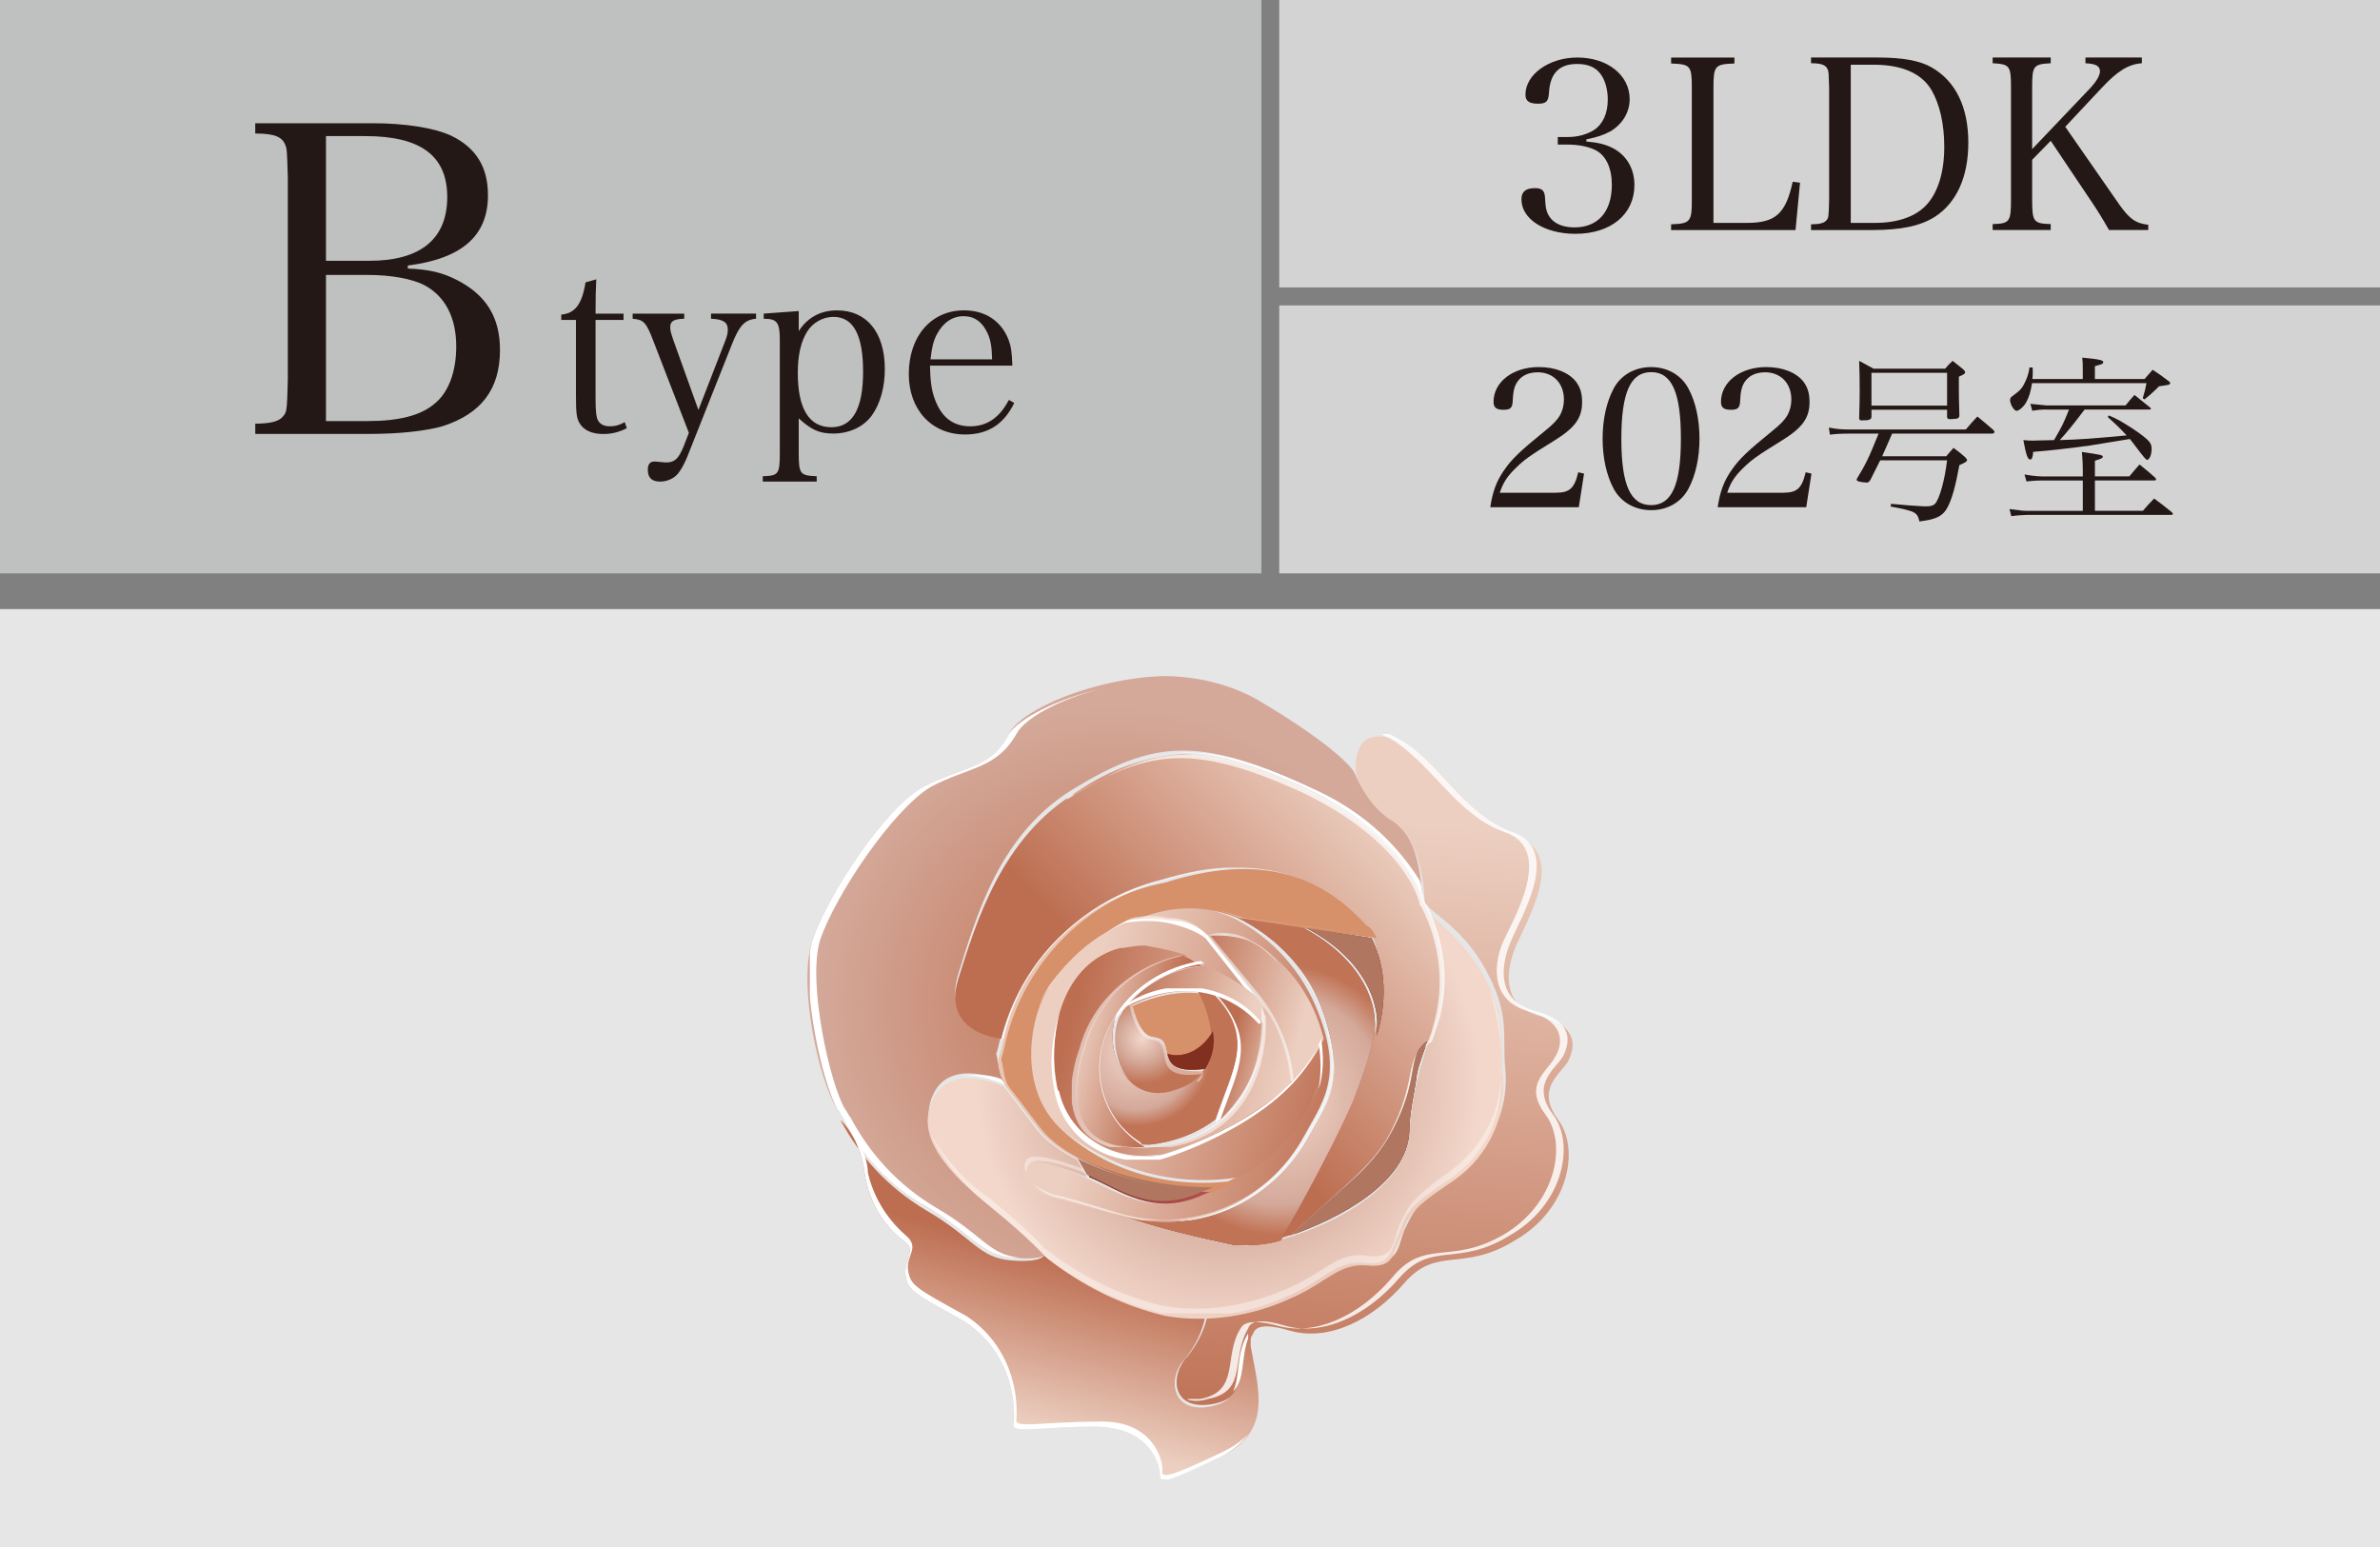 <?xml version="1.0" encoding="UTF-8"?>
<svg id="_レイヤー_2" xmlns="http://www.w3.org/2000/svg" version="1.1" xmlns:xlink="http://www.w3.org/1999/xlink" viewBox="0 0 94.488 61.417">
  <rect x="0" y="0" width="94.488" height="61.417" fill="#808080" stroke="none"/>
  <!-- Generator: Adobe Illustrator 29.7.1, SVG Export Plug-In . SVG Version: 2.1.1 Build 8)  -->
  <defs>
    <style>
      .st0 {
        clip-path: url(#clippath-21);
      }

      .st1 {
        clip-path: url(#clippath-6);
      }

      .st2 {
        clip-path: url(#clippath-7);
      }

      .st3 {
        clip-path: url(#clippath-17);
      }

      .st4 {
        fill: url(#_名称未設定グラデーション_18);
      }

      .st5 {
        clip-path: url(#clippath-31);
      }

      .st6 {
        clip-path: url(#clippath-15);
      }

      .st7 {
        clip-path: url(#clippath-33);
      }

      .st8 {
        fill: #231815;
      }

      .st9 {
        fill: url(#_名称未設定グラデーション_5);
      }

      .st10 {
        clip-path: url(#clippath-18);
      }

      .st11 {
        clip-path: url(#clippath-4);
      }

      .st12 {
        clip-path: url(#clippath-22);
      }

      .st13 {
        clip-path: url(#clippath-23);
      }

      .st14 {
        fill: #681218;
      }

      .st15 {
        fill: #b0765f;
      }

      .st16 {
        fill: url(#_名称未設定グラデーション_13);
      }

      .st17 {
        fill: url(#_名称未設定グラデーション_6);
      }

      .st18 {
        clip-path: url(#clippath-9);
      }

      .st19 {
        clip-path: url(#clippath-10);
      }

      .st20 {
        fill: #d6906a;
      }

      .st21 {
        fill: #fff;
      }

      .st22 {
        clip-path: url(#clippath-25);
      }

      .st23 {
        clip-path: url(#clippath-27);
      }

      .st24 {
        fill: url(#_名称未設定グラデーション_2);
      }

      .st25 {
        fill: url(#_名称未設定グラデーション_11);
      }

      .st26 {
        clip-path: url(#clippath-11);
      }

      .st27 {
        fill: none;
      }

      .st28 {
        fill: url(#_名称未設定グラデーション_14);
      }

      .st29 {
        fill: url(#_名称未設定グラデーション_15);
      }

      .st30 {
        clip-path: url(#clippath-28);
      }

      .st31 {
        clip-path: url(#clippath-1);
      }

      .st32 {
        fill: url(#_名称未設定グラデーション);
      }

      .st33 {
        fill: url(#_名称未設定グラデーション_12);
      }

      .st34 {
        fill: #bfc0c0;
      }

      .st35 {
        opacity: .39;
      }

      .st36 {
        clip-path: url(#clippath-5);
      }

      .st37 {
        clip-path: url(#clippath-20);
      }

      .st38 {
        clip-path: url(#clippath-8);
      }

      .st39 {
        fill: url(#_名称未設定グラデーション_8);
      }

      .st40 {
        fill: url(#_名称未設定グラデーション_4);
      }

      .st41 {
        fill: url(#_名称未設定グラデーション_3);
      }

      .st42 {
        clip-path: url(#clippath-3);
      }

      .st43 {
        clip-path: url(#clippath-26);
      }

      .st44 {
        opacity: .83;
      }

      .st45 {
        fill: #6d141a;
      }

      .st46 {
        clip-path: url(#clippath-12);
      }

      .st47 {
        clip-path: url(#clippath-14);
      }

      .st48 {
        clip-path: url(#clippath-30);
      }

      .st49 {
        clip-path: url(#clippath-19);
      }

      .st50 {
        clip-path: url(#clippath-32);
      }

      .st51 {
        fill: url(#_名称未設定グラデーション_10);
      }

      .st52 {
        opacity: .53;
      }

      .st53 {
        opacity: .48;
      }

      .st54 {
        fill: #812f1f;
      }

      .st55 {
        fill: url(#_名称未設定グラデーション_7);
      }

      .st56 {
        clip-path: url(#clippath-16);
      }

      .st57 {
        clip-path: url(#clippath-2);
      }

      .st58 {
        clip-path: url(#clippath-29);
      }

      .st59 {
        opacity: .7;
      }

      .st60 {
        clip-path: url(#clippath-13);
      }

      .st61 {
        fill: url(#_名称未設定グラデーション_9);
      }

      .st62 {
        fill: url(#_名称未設定グラデーション_17);
      }

      .st63 {
        clip-path: url(#clippath-24);
      }

      .st64 {
        fill: #d3d3d4;
      }

      .st65 {
        clip-path: url(#clippath);
      }

      .st66 {
        opacity: .52;
      }

      .st67 {
        fill: url(#_名称未設定グラデーション_16);
      }

      .st68 {
        fill: #e6e6e6;
      }

      .st69 {
        fill: url(#_名称未設定グラデーション_19);
      }

      .st70 {
        opacity: .41;
      }
    </style>
    <clipPath id="clippath">
      <path class="st27" d="M40.052,29.14c-.7,1.4-1.9,1.3-3.4,2.1s-3.8,4.3-4.4,6.1c-.6,1.8.3,5.7,1,6.7.1.1.1.2.2.3.7,1.5,1.9,2.8,3.4,3.6,1.8,1.1,2.1,1.9,3.4,2,1.3.1,1.3-.2,1.3-.2,0,0-.6-.7-2.2-2-1.6-1.3-3-2.8-2.3-4.3s2.8-.5,2.8-.5c-.2-.3-.2-.7-.3-1.1.1-.3.2-.8.2-.8,0,0-2.4-.2-1.7-2.4.7-2.2,1.6-5.6,4.7-7.4,3-1.8,4.8-2,9-.1,4.2,2,4.7,4.4,4.7,4.4,0,0,0-2.2-1.2-3.1-.7-.4-1.2-1.1-1.5-1.8,0,0-.5-.9-3.9-2.9-1.1-.6-2.4-.9-3.7-.9-2.7.1-5.6,1.3-6.1,2.3Z"/>
    </clipPath>
    <radialGradient id="_名称未設定グラデーション" data-name="名称未設定グラデーション" cx="-2194.826" cy="1054.399" fx="-2194.826" fy="1054.399" r=".292" gradientTransform="translate(-49307.727 85872.646) rotate(94.238) scale(40.662 -40.662)" gradientUnits="userSpaceOnUse">
      <stop offset="0" stop-color="#c17355"/>
      <stop offset="1" stop-color="#d4a99a"/>
    </radialGradient>
    <clipPath id="clippath-1">
      <path class="st27" d="M53.852,30.84c.3.7.8,1.4,1.5,1.8,1.2.9,1.2,3.1,1.2,3.1,0,.4,1.4.9,2.4,2.7,1,1.8.7,2.6.8,3.9.2,1.7-.6,3.3-1.9,4.3-1.7,1.2-1.7,1.4-2.1,2.2-.3.8-.2,1.3-1.4,1.2-1.1-.1-1.6.7-3,1.3-1.1.5-2.2.7-3.4.8-.1.6-.4,1.2-.8,1.7-.7.7-.7,2.2,1,1.9,1.6-.3.9-1.6,1.6-2.8.1-.3.5-.4,1.5-.1,1.5.4,3.2-.4,4.5-1.9s2.3-.4,4.4-1.7c2.1-1.2,2.6-3.6,1.7-4.8-.9-1.2.1-1.8.4-2.3.3-.6.4-1.4-1.1-1.8-1.5-.4-1.4-1.7-1-2.7s2.1-3.7.1-4.4-2.9-2.9-4.7-3.8c-.2-.1-.5-.2-.7-.2-1.3-.1-1,1.6-1,1.6Z"/>
    </clipPath>
    <linearGradient id="_名称未設定グラデーション_2" data-name="名称未設定グラデーション 2" x1="-2205.378" y1="1025.852" x2="-2205.086" y2="1025.852" gradientTransform="translate(-109963.828 197016.057) rotate(94.238) scale(92.763 -92.763)" gradientUnits="userSpaceOnUse">
      <stop offset="0" stop-color="#eccfc1"/>
      <stop offset=".057" stop-color="#eccfc1"/>
      <stop offset="1" stop-color="#bd6e51"/>
    </linearGradient>
    <clipPath id="clippath-2">
      <path class="st27" d="M34.352,46.74c.2,1,.7,1.9,1.5,2.5.6.4,0,.8.1,1.4.1.6.3.7,2.3,1.8,1.4.9,2.1,2.4,2,4.1-.1.4,1,.1,3.2.1s2.6,1.5,2.6,1.9.3.3,2.4-.7c2.1-1,1.5-2.7,1.2-4.4v-.4c-.7,1.1,0,2.5-1.6,2.8s-1.7-1.2-1-1.9c.4-.5.7-1.1.8-1.7-.6,0-1.1,0-1.7-.1-1.7-.4-3.3-1.2-4.7-2.3,0,0-.1.3-1.3.2-1.3-.1-1.5-.9-3.4-2-1.5-.9-2.6-2.1-3.4-3.6.6.6.9,1.4,1,2.3Z"/>
    </clipPath>
    <linearGradient id="_名称未設定グラデーション_3" data-name="名称未設定グラデーション 3" x1="-2199.48" y1="1091.336" x2="-2199.188" y2="1091.336" gradientTransform="translate(-40007.834 45591.7) rotate(104.939) scale(24.7 -24.7)" gradientUnits="userSpaceOnUse">
      <stop offset="0" stop-color="#bd6e51"/>
      <stop offset=".943" stop-color="#eccfc1"/>
      <stop offset="1" stop-color="#eccfc1"/>
    </linearGradient>
    <clipPath id="clippath-3">
      <path class="st27" d="M57.052,40.44c-.6,1.5-1,3-1.1,4.6-.2,2.8-5.3,4.6-6.9,4.4-1.6-.2-6.7-1.8-7.2-1.9s-1.5-.7-1.1-1.2c.3-.5,2.4.4,2.4.4l-.4-.7c-.6-.3-1.2-.7-1.6-1.2-.6-.8-1.3-1.7-1.3-1.7,0,0-2.1-1-2.8.5-.8,1.5.7,3,2.3,4.3,1.6,1.3,2.2,2,2.2,2,1.4,1.1,3,1.9,4.7,2.3,1.7.3,3.5,0,5-.7,1.4-.6,1.9-1.4,3-1.3,1.1.1,1-.4,1.4-1.2.3-.8.3-1,2.1-2.2,1.4-1,2.1-2.6,1.9-4.3-.1-1.3.2-2.1-.8-3.9-.6-1-1.4-1.8-2.3-2.5.7,1.1.9,2.8.5,4.3Z"/>
    </clipPath>
    <radialGradient id="_名称未設定グラデーション_4" data-name="名称未設定グラデーション 4" cx="-2191.546" cy="1063.543" fx="-2191.546" fy="1063.543" r=".292" gradientTransform="translate(-41802.933 72168.849) rotate(94.238) scale(34.232 -34.232)" gradientUnits="userSpaceOnUse">
      <stop offset="0" stop-color="#c17355"/>
      <stop offset=".482" stop-color="#d4a99a"/>
      <stop offset=".996" stop-color="#f2d7ca"/>
      <stop offset="1" stop-color="#f2d7ca"/>
    </radialGradient>
    <clipPath id="clippath-4">
      <path class="st27" d="M42.752,31.44c-3,1.8-4,5.2-4.7,7.4s1.7,2.4,1.7,2.4c.8-3.1,3.2-5.5,6.3-6.3,4.4-1.3,6.6.2,8,1.7.3.3.5.6.6,1,.5,1.6-.1,4-.9,5.9-1,2.3-2.9,5.6-2.9,5.6.1,0,.3-.1.4-.1,2.2-2.1,3.3-2.7,4.2-4.5.8-1.9.4-2.6,1.3-3.2.1-.3.2-.6.3-.9.4-1.5.2-3.1-.5-4.5,0,0-.1-.1-.1-.2,0,0-.5-2.4-4.7-4.4-1.5-.8-3.1-1.3-4.8-1.4-1.5.1-2.9.6-4.2,1.5Z"/>
    </clipPath>
    <linearGradient id="_名称未設定グラデーション_5" data-name="名称未設定グラデーション 5" x1="-2195.636" y1="957.685" x2="-2195.344" y2="957.685" gradientTransform="translate(98666.298 -35243.159) rotate(-43.252) scale(43.726 -43.726)" gradientUnits="userSpaceOnUse">
      <stop offset="0" stop-color="#bd6e51"/>
      <stop offset=".943" stop-color="#eccfc1"/>
      <stop offset="1" stop-color="#eccfc1"/>
    </linearGradient>
    <clipPath id="clippath-5">
      <path class="st27" d="M52.552,40.24c.9,2.7.1,3.6-.6,4.9-1.5,2.7-4.6,4-7.5,3.1,1.5.5,3.1.9,4.6,1.2.6,0,1.2,0,1.8-.2,0,0,1.9-3.3,2.9-5.6.3-.8.6-1.6.8-2.5.2-1.2-.4-3-2.8-4.3l-2.6-.4c1.6.8,2.8,2.1,3.4,3.8Z"/>
    </clipPath>
    <radialGradient id="_名称未設定グラデーション_6" data-name="名称未設定グラデーション 6" cx="-2357.681" cy="1017.243" fx="-2357.681" fy="1017.243" r=".292" gradientTransform="translate(-26266.956 -37511.936) rotate(-165.061) scale(14.892 -29.001)" gradientUnits="userSpaceOnUse">
      <stop offset="0" stop-color="#d56f69"/>
      <stop offset=".397" stop-color="#b34f52"/>
      <stop offset="1" stop-color="#802f20"/>
    </radialGradient>
    <clipPath id="clippath-6">
      <path class="st27" d="M44.752,36.54c.6-.1,1.2-.1,1.7,0s1.1.3,1.5.6c.6-.1,1.3,0,1.8.3,1.3.5,3.5,3.6,2.5,5.9s-2.7,3.3-4.7,4.1c-1.9.9-3.3-.2-4.5-.7,0,0-2.1-1-2.4-.4-.3.5.7,1.2,1.1,1.2.2,0,1.3.4,2.5.7,2.9.9,6-.4,7.5-3.1.7-1.3,1.6-2.3.6-4.9-.6-1.6-1.8-3-3.4-3.8-.7-.3-1.4-.5-2.2-.5-.5,0-1.3.2-2.0.6Z"/>
    </clipPath>
    <linearGradient id="_名称未設定グラデーション_7" data-name="名称未設定グラデーション 7" x1="-2271.235" y1="1014.311" x2="-2270.942" y2="1014.311" gradientTransform="translate(-72072.109 -58371.091) rotate(-165.061) scale(37.313 -37.313)" gradientUnits="userSpaceOnUse">
      <stop offset="0" stop-color="#bd6e51"/>
      <stop offset=".943" stop-color="#eccfc1"/>
      <stop offset="1" stop-color="#eccfc1"/>
    </linearGradient>
    <clipPath id="clippath-7">
      <path class="st27" d="M43.252,46.74c1.2.5,2.5,1.6,4.5.7.2-.1.3-.1.5-.2-1.8-.1-3.7-.5-5.3-1.3l.3.8Z"/>
    </clipPath>
    <linearGradient id="_名称未設定グラデーション_8" data-name="名称未設定グラデーション 8" x1="-2328.204" y1="1023.825" x2="-2327.912" y2="1023.825" gradientTransform="translate(-37206.995 -29774.553) rotate(-165.06) scale(18.763 -18.763)" gradientUnits="userSpaceOnUse">
      <stop offset="0" stop-color="#b34f52"/>
      <stop offset="1" stop-color="#802f20"/>
    </linearGradient>
    <clipPath id="clippath-8">
      <path class="st27" d="M44.752,36.54c-1.2.6-2.2,1.4-3,2.5-.9,1.2-1.4,4.2.4,5.8,2,1.6,4.5,2.3,7,1.9,1.4-.7,2.5-1.9,3.1-3.4.3-.7.3-1.4.1-2.1-1.1,2.7-4.9,4.2-6.3,4.6-1.8.4-3.7-.7-4.1-2.5v-.2c-.4-2.3.4-4.8,2.5-5.4,2.2-.6,5.3,1.8,5.3,1.8l-1.8-2.4c-.4-.4-.9-.6-1.5-.6-.3,0-.6-.1-.9-.1-.2,0-.5,0-.8.1Z"/>
    </clipPath>
    <linearGradient id="_名称未設定グラデーション_9" data-name="名称未設定グラデーション 9" x1="-2267.753" y1="1013.731" x2="-2267.46" y2="1013.731" gradientTransform="translate(-76647.488 -62122.547) rotate(-165.061) scale(39.746 -39.746)" gradientUnits="userSpaceOnUse">
      <stop offset="0" stop-color="#bd6e51"/>
      <stop offset=".943" stop-color="#eccfc1"/>
      <stop offset="1" stop-color="#eccfc1"/>
    </linearGradient>
    <clipPath id="clippath-9">
      <path class="st27" d="M47.952,37.14l1.9,2.3c.8,1,1.3,2.3,1.4,3.6.5-.5,1-1.1,1.3-1.8-.4-1.6-1.3-2.9-2.7-3.8-.5-.2-1-.3-1.5-.3h-.4Z"/>
    </clipPath>
    <linearGradient id="_名称未設定グラデーション_10" data-name="名称未設定グラデーション 10" x1="-2329.323" y1="1025.074" x2="-2329.03" y2="1025.074" gradientTransform="translate(-36744.636 -29431.595) rotate(-165.06) scale(18.525 -18.525)" gradientUnits="userSpaceOnUse">
      <stop offset="0" stop-color="#eccfc1"/>
      <stop offset=".057" stop-color="#eccfc1"/>
      <stop offset="1" stop-color="#bd6e51"/>
    </linearGradient>
    <clipPath id="clippath-10">
      <path class="st27" d="M44.452,37.64c-2.2.6-2.9,3.2-2.5,5.4.3,1.9,2.1,3.1,4,2.8h.2c1.9-.6,3.6-1.5,5.1-2.8-.1-1.1-.4-2.2-1.1-3.1.2,1.7-.4,5.2-4.3,5.6-3.9.4-3-3.1-2.7-3.9.5-1.9,2-3.3,4-3.7-.6-.2-1.1-.3-1.7-.4-.5,0-.7.1-1,.1Z"/>
    </clipPath>
    <linearGradient id="_名称未設定グラデーション_11" data-name="名称未設定グラデーション 11" x1="-2279.75" y1="1015.828" x2="-2279.457" y2="1015.828" gradientTransform="translate(-63086.62 -51005.682) rotate(-165.061) scale(32.532 -32.532)" gradientUnits="userSpaceOnUse">
      <stop offset="0" stop-color="#eccfc1"/>
      <stop offset=".057" stop-color="#eccfc1"/>
      <stop offset="1" stop-color="#bd6e51"/>
    </linearGradient>
    <clipPath id="clippath-11">
      <path class="st27" d="M43.052,41.54c-.3.8-1.2,4.2,2.4,4-1.7-1-2.3-3.2-1.3-4.9.8-1.3,2.1-2.2,3.6-2.3-.3-.1-.5-.3-.8-.4-1.9.4-3.4,1.8-3.9,3.6Z"/>
    </clipPath>
    <linearGradient id="_名称未設定グラデーション_12" data-name="名称未設定グラデーション 12" x1="-2379.941" y1="1033.647" x2="-2379.649" y2="1033.647" gradientTransform="translate(-26279.27 -20835.092) rotate(-165.06) scale(12.949 -12.949)" gradientUnits="userSpaceOnUse">
      <stop offset="0" stop-color="#bd6e51"/>
      <stop offset=".943" stop-color="#eccfc1"/>
      <stop offset="1" stop-color="#eccfc1"/>
    </linearGradient>
    <clipPath id="clippath-12">
      <path class="st27" d="M44.652,40.04c2.4-1.3,4.4-.6,5.5.7v-.8c-.1-.1-.2-.3-.3-.4-.6-.5-1.3-.9-2-1.2-1.3.1-2.4.7-3.2,1.7Z"/>
    </clipPath>
    <linearGradient id="_名称未設定グラデーション_13" data-name="名称未設定グラデーション 13" x1="-2328.463" y1="1024.853" x2="-2328.171" y2="1024.853" gradientTransform="translate(-37111.626 -29727.523) rotate(-165.061) scale(18.716 -18.716)" gradientUnits="userSpaceOnUse">
      <stop offset="0" stop-color="#eccfc1"/>
      <stop offset=".057" stop-color="#eccfc1"/>
      <stop offset="1" stop-color="#bd6e51"/>
    </linearGradient>
    <clipPath id="clippath-13">
      <path class="st27" d="M48.352,44.54c1.1-1,1.8-2.4,1.8-3.9-.5-.6-1.2-1-1.9-1.2,1.7,1.8.7,3,.1,5.1Z"/>
    </clipPath>
    <linearGradient id="_名称未設定グラデーション_14" data-name="名称未設定グラデーション 14" x1="-2488.73" y1="1053.225" x2="-2488.438" y2="1053.225" gradientTransform="translate(-16572.459 -12887.318) rotate(-165.061) scale(7.793 -7.793)" gradientUnits="userSpaceOnUse">
      <stop offset="0" stop-color="#eccfc1"/>
      <stop offset=".057" stop-color="#eccfc1"/>
      <stop offset="1" stop-color="#bd6e51"/>
    </linearGradient>
    <clipPath id="clippath-14">
      <path class="st27" d="M46.752,43.24c-2.1.8-3-1.7-2.4-3-1.2,1.7-.8,4,.9,5.1l.1.1h.3c.9-.1,1.8-.4,2.6-1,.7-2.1,1.6-3.3-.1-5-.2-.1-.4-.1-.6-.1.7,1.3,1,3.3-.8,3.9Z"/>
    </clipPath>
    <radialGradient id="_名称未設定グラデーション_15" data-name="名称未設定グラデーション 15" cx="-2425.674" cy="1041.683" fx="-2425.674" fy="1041.683" r=".292" gradientTransform="translate(-21021.429 -16524.517) rotate(-165.06) scale(10.152 -10.152)" gradientUnits="userSpaceOnUse">
      <stop offset="0" stop-color="#802f20"/>
      <stop offset=".101" stop-color="#802f20"/>
      <stop offset=".251" stop-color="#913524"/>
      <stop offset=".577" stop-color="#b03e2f"/>
      <stop offset=".838" stop-color="#c54435"/>
      <stop offset="1" stop-color="#cb4837"/>
    </radialGradient>
    <clipPath id="clippath-15">
      <path class="st27" d="M44.652,40.04c-.1.1-.1.2-.2.3-.6,1.3.3,3.8,2.4,3,.4-.1.8-.4,1-.8-.8,0-1.3,0-1.5-.6-.1-.6-.2-.6-.7-.8-.5-.1-.7-1.3-.7-1.3-.1.1-.2.1-.3.2v0Z"/>
    </clipPath>
    <radialGradient id="_名称未設定グラデーション_16" data-name="名称未設定グラデーション 16" cx="-2565.84" cy="1066.729" fx="-2565.84" fy="1066.729" r=".292" gradientTransform="translate(-13423.881 -10299.401) rotate(-165.06) scale(6.111 -6.111)" gradientUnits="userSpaceOnUse">
      <stop offset="0" stop-color="#f2d7ca"/>
      <stop offset=".004" stop-color="#f2d7ca"/>
      <stop offset=".518" stop-color="#d4a99a"/>
      <stop offset="1" stop-color="#c17355"/>
    </radialGradient>
    <clipPath id="clippath-16">
      <path class="st27" d="M46.352,41.84c.1.6.6.7,1.5.6.3-.5.4-1,.3-1.5-.4.7-1.1,1.1-1.8.9Z"/>
    </clipPath>
    <linearGradient id="_名称未設定グラデーション_17" data-name="名称未設定グラデーション 17" x1="-2588.273" y1="1071.107" x2="-2587.98" y2="1071.107" gradientTransform="translate(-12704.875 -9715.902) rotate(-165.06) scale(5.733 -5.733)" gradientUnits="userSpaceOnUse">
      <stop offset="0" stop-color="#e3a3ab"/>
      <stop offset="1" stop-color="#cb4837"/>
    </linearGradient>
    <clipPath id="clippath-17">
      <rect class="st27" x="32.152" y="27.24" width="24.4" height="22.7"/>
    </clipPath>
    <clipPath id="clippath-18">
      <rect class="st27" x="47.152" y="29.14" width="15.1" height="26.7"/>
    </clipPath>
    <clipPath id="clippath-19">
      <rect class="st27" x="33.452" y="44.34" width="16.1" height="14.4"/>
    </clipPath>
    <clipPath id="clippath-20">
      <rect class="st27" x="36.952" y="39.24" width="22.7" height="12.9"/>
    </clipPath>
    <clipPath id="clippath-21">
      <rect class="st27" x="36.952" y="39.24" width="22.7" height="12.9"/>
    </clipPath>
    <clipPath id="clippath-22">
      <rect class="st27" x="39.752" y="29.94" width="17.6" height="19.1"/>
    </clipPath>
    <clipPath id="clippath-23">
      <path class="st27" d="M52.552,40.24c.9,2.7.1,3.6-.6,4.9-1.5,2.7-4.6,4-7.5,3.1,1.5.5,3.1.9,4.6,1.2.6,0,1.2,0,1.8-.2,0,0,1.9-3.3,2.9-5.6.3-.8.6-1.6.8-2.5.2-1.2-.4-3-2.8-4.3l-2.6-.4c1.6.8,2.8,2.1,3.4,3.8Z"/>
    </clipPath>
    <radialGradient id="_名称未設定グラデーション_18" data-name="名称未設定グラデーション 18" cx="-2330.018" cy="1024.766" fx="-2330.018" fy="1024.766" r=".292" gradientTransform="translate(-36616.641 -29311.209) rotate(-165.061) scale(18.453 -18.453)" gradientUnits="userSpaceOnUse">
      <stop offset="0" stop-color="#f2d7ca"/>
      <stop offset=".004" stop-color="#f2d7ca"/>
      <stop offset=".775" stop-color="#d4a99a"/>
      <stop offset="1" stop-color="#c17355"/>
    </radialGradient>
    <clipPath id="clippath-24">
      <rect class="st27" x="40.952" y="36.34" width="12.1" height="12.1"/>
    </clipPath>
    <clipPath id="clippath-25">
      <rect class="st27" x="39.552" y="34.44" width="14.9" height="12.8"/>
    </clipPath>
    <clipPath id="clippath-26">
      <rect class="st27" x="41.152" y="36.44" width="11.4" height="9.6"/>
    </clipPath>
    <clipPath id="clippath-27">
      <rect class="st27" x="47.952" y="37.14" width="3.4" height="5.9"/>
    </clipPath>
    <clipPath id="clippath-28">
      <rect class="st27" x="42.552" y="37.84" width="7.8" height="7.7"/>
    </clipPath>
    <clipPath id="clippath-29">
      <rect class="st27" x="43.552" y="38.14" width="4.3" height="7.4"/>
    </clipPath>
    <clipPath id="clippath-30">
      <rect class="st27" x="48.252" y="39.54" width="1.1" height="5"/>
    </clipPath>
    <clipPath id="clippath-31">
      <path class="st27" d="M46.752,43.24c-2.1.8-3-1.7-2.4-3-1.2,1.7-.8,4,.9,5.1l.1.1h.3c.9-.1,1.8-.4,2.6-1,.7-2.1,1.6-3.3-.1-5-.2-.1-.4-.1-.6-.1.7,1.3,1,3.3-.8,3.9Z"/>
    </clipPath>
    <radialGradient id="_名称未設定グラデーション_19" data-name="名称未設定グラデーション 19" cx="-2425.674" cy="1041.683" fx="-2425.674" fy="1041.683" r=".292" gradientTransform="translate(-21021.429 -16524.517) rotate(-165.06) scale(10.152 -10.152)" gradientUnits="userSpaceOnUse">
      <stop offset="0" stop-color="#f2d7ca"/>
      <stop offset=".004" stop-color="#f2d7ca"/>
      <stop offset=".775" stop-color="#d4a99a"/>
      <stop offset="1" stop-color="#c17355"/>
    </radialGradient>
    <clipPath id="clippath-32">
      <rect class="st27" x="44.552" y="39.84" width="3.2" height="3.1"/>
    </clipPath>
    <clipPath id="clippath-33">
      <rect class="st27" x="44.652" y="39.24" width="5.5" height="1.4"/>
    </clipPath>
  </defs>
  <g id="_価格と返済例">
    <rect class="st68" y="24.181" width="94.488" height="37.236"/>
    <rect class="st64" x="50.787" width="43.701" height="11.41"/>
    <rect class="st64" x="50.787" y="12.126" width="43.701" height="10.638"/>
    <rect class="st34" width="50.079" height="22.764"/>
    <path class="st8" d="M62.98,5.619c.472.038.756.113,1.058.264.538.284.85.812.85,1.464,0,1.162-.935,1.936-2.342,1.936-1.228,0-2.144-.585-2.144-1.37,0-.302.17-.444.539-.444.274,0,.378.095.396.359.019.463.066.643.236.85.189.227.52.35.935.35.935,0,1.483-.624,1.483-1.691,0-.661-.227-1.152-.633-1.369-.274-.142-.671-.227-1.096-.227h-.416v-.302h.416c.378,0,.755-.104,1.029-.283.35-.236.539-.661.539-1.2,0-.368-.085-.699-.236-.944-.198-.321-.51-.472-.982-.472-.708,0-1.067.368-1.115,1.124-.019.359-.104.453-.435.453-.349,0-.5-.104-.5-.359,0-.803.935-1.474,2.059-1.474,1.2,0,2.078.699,2.078,1.653,0,.529-.293,1.001-.775,1.284-.264.142-.519.227-.944.312v.085Z"/>
    <path class="st8" d="M66.345,8.905c.756-.028.822-.094.822-.963V3.484c0-.878-.057-.935-.822-.963v-.236h2.513v.236c-.775.028-.832.085-.832.963v5.365h1.332c1.133,0,1.54-.368,1.813-1.634l.292.038-.179,1.88h-4.94s0-.227-0-.227Z"/>
    <path class="st8" d="M71.9,8.905c.321,0,.51-.047.595-.142.104-.113.104-.123.123-.831V3.484c-.019-.604-.019-.614-.047-.699-.066-.199-.236-.274-.671-.274v-.227h2.664c.973,0,1.653.123,2.116.388.963.547,1.464,1.577,1.464,2.994,0,1.351-.463,2.38-1.323,2.938-.576.369-1.351.529-2.493.529h-2.428v-.227h-0ZM74.441,8.849c.926,0,1.653-.264,2.078-.755.434-.5.67-1.285.67-2.267,0-.907-.18-1.69-.51-2.257-.396-.661-1.171-1.001-2.305-1.001h-.897v6.281h.963Z"/>
    <path class="st8" d="M80.678,7.933c0,.869.057.944.737.963v.236h-2.305v-.236c.67-.019.728-.085.728-.963V3.484c0-.878-.047-.935-.728-.973v-.227h2.305v.227c-.689.038-.737.094-.737.973v2.437l2.248-2.361c.293-.302.444-.557.444-.728,0-.208-.161-.302-.576-.321v-.227h2.239v.227c-.529.038-.963.302-1.596.982l-1.445,1.54,2.153,3.098c.397.557.643.737,1.143.793v.208h-1.559c-.264-.463-.444-.756-.68-1.105l-1.634-2.437-.737.755v1.587l0.0 0Z"/>
    <path class="st8" d="M59.165,20.138c.092-.622.253-1.059.568-1.497.299-.43.622-.737,1.604-1.535.315-.253.476-.422.583-.599.115-.199.169-.414.169-.645,0-.645-.422-1.082-1.044-1.082-.453,0-.783.215-.913.599-.046.153-.062.261-.077.56-.015.261-.1.33-.368.33-.284,0-.392-.092-.392-.314,0-.791.768-1.382,1.796-1.382.645,0,1.182.208,1.474.576.169.223.246.46.246.813,0,.637-.284,1.029-1.136,1.55-.959.591-1.167.745-1.504,1.075s-.491.568-.629.975h2.218c.553,0,.745-.168.898-.813l.23.054-.208,1.335s-3.515,0-3.515 0Z"/>
    <path class="st8" d="M64.063,15.426c.284-.537.836-.852,1.489-.852.645,0,1.197.315,1.481.852.284.522.438,1.228.438,1.988s-.153,1.458-.438,1.988c-.284.538-.836.852-1.481.852-.652,0-1.205-.322-1.489-.852-.284-.529-.438-1.235-.438-1.988,0-.76.153-1.451.438-1.988ZM65.551,20.054c.821,0,1.182-.806,1.182-2.64s-.361-2.64-1.182-2.64-1.182.813-1.182,2.648c0,1.827.36,2.632,1.182,2.632v0Z"/>
    <path class="st8" d="M68.193,20.138c.092-.622.253-1.059.568-1.497.299-.43.622-.737,1.604-1.535.315-.253.476-.422.584-.599.115-.199.169-.414.169-.645,0-.645-.422-1.082-1.044-1.082-.453,0-.783.215-.913.599-.046.153-.062.261-.077.56-.015.261-.1.33-.368.33-.284,0-.392-.092-.392-.314,0-.791.768-1.382,1.796-1.382.645,0,1.182.208,1.474.576.169.223.246.46.246.813,0,.637-.284,1.029-1.136,1.55-.959.591-1.166.745-1.504,1.075s-.491.568-.629.975h2.218c.553,0,.745-.168.898-.813l.23.054-.208,1.335h-3.515l-0.0 0Z"/>
    <path class="st8" d="M73.527,17.215c-.404,0-.623.007-.878.042l-.042-.283c.318.064.503.078.92.078h4.517c.198-.233.255-.297.46-.517.283.233.368.304.645.545.021.028.035.057.035.071,0,.036-.049.064-.099.064h-3.965c-.18.415-.312.715-.396.899h2.541c.127-.149.163-.191.291-.333.219.163.283.212.46.368.063.07.078.092.078.12,0,.05-.064.092-.305.198-.148.821-.305,1.388-.488,1.706-.106.191-.255.319-.468.396-.155.057-.283.085-.63.135-.092-.375-.148-.403-1.147-.595l.021-.106c.489.05,1.091.092,1.31.1h.121c.127,0,.255-.036.312-.1.177-.184.389-.941.481-1.728h-2.655c-.099.206-.17.34-.39.779-.049.078-.092.106-.148.106-.063,0-.269-.028-.326-.049-.042-.015-.071-.036-.071-.064,0-.014.007-.028.014-.049.361-.595.453-.786.857-1.784h-1.055l-0.0 0ZM74.299,16.542c-.007.12-.085.148-.383.148-.078,0-.099-.021-.106-.078.014-.531.021-.779.021-1.09,0-.396-.007-.871-.021-1.196.234.127.319.17.574.312h2.839c.12-.142.163-.185.297-.312.191.148.248.198.425.34.049.049.071.078.071.113,0,.057-.035.078-.248.177v.312c0,.46,0,.503.021,1.218-.007.113-.057.142-.233.148-.064.007-.106.007-.121.007h-.021c-.085,0-.106-.021-.113-.099v-.276h-3.002v.276l0.0 0ZM74.299,16.103h3.002v-1.303h-3.002v1.303Z"/>
    <path class="st8" d="M84.536,18.914c.163-.198.219-.262.404-.475.283.227.368.297.63.531.021.028.028.049.028.063,0,.021-.028.042-.063.042h-2.365v1.204h1.905c.184-.212.241-.283.446-.488.298.219.39.29.687.531.036.028.057.057.057.078,0,.021-.028.043-.057.043h-5.749c-.134,0-.489.028-.609.049l-.071-.283c.531.071.552.071.68.071h2.23v-1.204h-1.649c-.156,0-.29.007-.588.036l-.078-.276c.206.042.531.078.68.078h1.635v-.27c0-.205-.007-.368-.035-.701.779.113.828.127.828.191,0,.05-.042.071-.312.156v.623h1.367l-0-0ZM82.688,15.048v-.333c0-.269,0-.333-.021-.517.68.064.835.1.835.185,0,.021-.028.057-.057.07-.035.015-.127.043-.276.085v.51h1.969c.099-.113.207-.236.325-.368.291.191.375.255.645.46.035.021.05.042.05.071,0,.014-.015.035-.028.05-.021.014-.092.028-.185.042-.092.015-.17.021-.233.036l-.127.127c-.219.205-.255.241-.446.39l-.071-.043c.085-.283.106-.375.149-.602h-4.545c-.05.34-.113.545-.233.765-.1.177-.283.333-.383.333-.099,0-.255-.262-.255-.425,0-.071.021-.106.1-.163.29-.212.354-.283.446-.453.121-.227.191-.425.227-.68h.121c.007.071.007.127.007.163,0,.113,0,.17-.014.297h2.003l-0-0ZM81.251,16.259c-.198,0-.312.007-.566.05l-.078-.276c.09.009.304.031.644.063h3.136c.149-.191.198-.24.354-.417.248.198.34.269.616.496.021.021.036.035.036.05,0,.021-.021.035-.043.035h-2.591c-.415.552-.743.956-.984,1.211.793-.021,1.268-.057,2.655-.185-.27-.29-.432-.446-.751-.729l.043-.064c.325.135.46.213.927.51.319.213.574.404.672.524.071.085.1.17.1.29,0,.241-.085.439-.185.439-.033,0-.163-.151-.389-.453-.184-.248-.206-.269-.291-.375-.821.135-1.38.227-1.558.255-.708.1-1.741.22-2.279.255-.015.22-.05.305-.121.305-.099,0-.163-.198-.269-.771.148.014.255.021.39.021.049,0,.106,0,.198-.007.063,0,.085,0,.63-.014.318-.545.375-.659.595-1.211h-.892l0-0Z"/>
    <path class="st8" d="M10.134,16.819c.579,0,.918-.085,1.072-.255.187-.204.187-.221.221-1.497V7.053c-.034-1.089-.034-1.106-.085-1.259-.119-.357-.425-.493-1.208-.493v-.409h4.645c1.327,0,2.467.188,3.131.494.986.477,1.463,1.242,1.463,2.365,0,1.616-1.038,2.518-3.182,2.791v.119c.834.034,1.361.153,1.957.459,1.157.596,1.702,1.48,1.702,2.773,0,1.565-.749,2.535-2.28,3.028-.646.187-1.719.306-2.875.306h-4.56v-.408l0-0ZM14.659,10.354c2.042,0,3.097-.868,3.097-2.535,0-1.633-1.055-2.416-3.25-2.416h-1.565v4.951h1.718v0ZM14.591,16.717c1.242,0,2.126-.221,2.671-.698.544-.442.851-1.259.851-2.263,0-1.157-.442-1.991-1.259-2.433-.493-.255-1.327-.408-2.263-.408h-1.65v5.802h1.65Z"/>
    <path class="st8" d="M23.644,15.813c0,.547.028.788.121.917.092.13.241.195.454.195.204,0,.38-.046.583-.167l.083.241c-.306.158-.602.232-.936.232-.454,0-.796-.158-.954-.454-.102-.185-.129-.389-.129-1.074v-3.001h-.583v-.213c.546-.046.824-.408.963-1.278l.426-.121c-.019.398-.028.75-.028,1.362h1.111v.25h-1.111s0,3.112-0,3.112Z"/>
    <path class="st8" d="M28.774,13.581c.093-.231.121-.352.121-.491,0-.296-.185-.417-.667-.436v-.204h1.788v.204c-.444.037-.667.269-.963,1.028l-1.769,4.455c-.111.269-.25.528-.37.667-.158.195-.436.315-.704.315-.333,0-.491-.148-.491-.472,0-.213.083-.324.259-.324.037,0,.083,0,.139.009.204.019.269.028.333.028.333,0,.491-.148.695-.648l.204-.528-1.408-3.64c-.287-.75-.38-.852-.824-.889v-.204h2.047v.204c-.408.009-.556.093-.556.333,0,.139.028.231.129.528l.991,2.76,1.046-2.695-0.0 0Z"/>
    <path class="st8" d="M31.71,13.146c.352-.546.871-.824,1.519-.824,1.186,0,1.899.88,1.899,2.334,0,.723-.185,1.38-.519,1.843-.333.454-.898.713-1.528.713-.546,0-.861-.139-1.371-.602v1.352c0,.861.046.917.713.945v.213h-2.14v-.213c.63-.019.676-.083.676-.945v-4.474c0-.694-.111-.833-.639-.833v-.204l1.39-.102s0,.796,0,.796ZM33.006,16.962c.843,0,1.26-.741,1.26-2.205s-.389-2.177-1.176-2.177c-.426,0-.833.232-1.056.602-.241.398-.361.926-.361,1.621,0,1.436.454,2.158,1.333,2.158l-0.0 0Z"/>
    <path class="st8" d="M36.923,14.517c.009.639.064,1.009.213,1.389.269.686.722,1.019,1.389,1.019.658,0,1.158-.343,1.528-1.047l.213.121c-.417.852-1.046,1.25-1.954,1.25-1.325,0-2.232-.982-2.232-2.399,0-1.5.889-2.529,2.195-2.529.843,0,1.482.426,1.769,1.176.093.25.13.473.148,1.019,0,0-3.27,0-3.27 0ZM39.387,14.267c-.009-.491-.056-.76-.176-1.028-.204-.454-.519-.686-.954-.686-.444,0-.815.25-1.065.723-.139.269-.195.509-.25.991h2.445Z"/>
    <g id="_レイヤー_2-2">
      <g id="_価格と返済例-2">
        <g class="st65">
          <polygon class="st32" points="30.052 49.94 31.852 25.14 58.252 27.04 56.352 51.94 30.052 49.94"/>
        </g>
        <g class="st31">
          <polygon class="st24" points="44.352 55.84 46.452 27.94 64.552 29.24 62.452 57.24 44.352 55.84"/>
        </g>
        <g class="st57">
          <polygon class="st41" points="29.852 57.94 34.552 40.04 54.152 45.24 49.352 63.14 29.852 57.94"/>
        </g>
        <g class="st42">
          <polygon class="st40" points="35.052 52.34 36.452 34.14 61.052 35.94 59.752 54.14 35.052 52.34"/>
        </g>
        <g class="st11">
          <polygon class="st9" points="27.752 38.94 48.052 19.94 67.152 40.14 46.852 59.24 27.752 38.94"/>
        </g>
        <path class="st14" d="M55.452,44.54c-.9,1.9-2,2.4-4.2,4.5,2-.7,4.6-2.1,4.7-4.1,0-.8.2-1.5.3-2.3.1-.5.3-.9.4-1.3-.8.6-.3,1.3-1.2,3.2"/>
        <g class="st36">
          <polygon class="st17" points="41.152 48.64 45.152 33.84 58.052 37.24 54.152 52.04 41.152 48.64"/>
        </g>
        <path class="st45" d="M54.652,41.14c.4-1.3.4-2.7-.2-3.9l-2.6-.4c2.3,1.2,3,3,2.8,4.3"/>
        <g class="st1">
          <polygon class="st55" points="37.252 48.04 41.352 32.64 56.752 36.84 52.652 52.14 37.252 48.04"/>
        </g>
        <g class="st2">
          <polygon class="st39" points="42.252 48.14 43.152 44.64 48.652 46.14 47.752 49.64 42.252 48.14"/>
        </g>
        <path class="st20" d="M39.852,41.24s-.1.5-.2.8c0,.4.1.7.3,1.1,0,0,.7.9,1.3,1.7.4.5,1,.9,1.6,1.2,1.7.8,3.5,1.2,5.3,1.3.4-.2.7-.3,1.1-.5-2.5.4-5.1-.2-7-1.9-1.8-1.6-1.4-4.6-.4-5.8.8-1.1,1.8-2,3-2.5,1.4-.7,3-.8,4.5-.1l5.3.7c-.1-.2-.2-.4-.4-.5-1.4-1.5-3.6-3.1-8-1.7-3.2.6-5.7,3.1-6.4,6.2"/>
        <g class="st38">
          <polygon class="st61" points="37.652 46.44 41.152 33.44 55.252 37.14 51.752 50.14 37.652 46.44"/>
        </g>
        <g class="st18">
          <polygon class="st51" points="46.452 42.64 48.252 35.94 53.952 37.54 52.152 44.14 46.452 42.64"/>
        </g>
        <g class="st19">
          <polygon class="st25" points="39.352 45.64 42.152 35.14 53.352 38.14 50.552 48.64 39.352 45.64"/>
        </g>
        <g class="st26">
          <polygon class="st33" points="39.952 45.24 42.252 36.44 49.752 38.44 47.452 47.24 39.952 45.24"/>
        </g>
        <g class="st46">
          <polygon class="st16" points="44.052 40.54 44.952 36.94 50.752 38.44 49.752 42.04 44.052 40.54"/>
        </g>
        <g class="st60">
          <polygon class="st28" points="46.952 44.24 48.352 39.04 51.352 39.84 49.952 45.04 46.952 44.24"/>
        </g>
        <g class="st47">
          <polygon class="st29" points="41.452 45.14 43.452 37.64 51.452 39.84 49.452 47.24 41.452 45.14"/>
        </g>
        <g class="st6">
          <polygon class="st67" points="42.752 43.74 44.052 38.84 48.852 40.14 47.552 45.04 42.752 43.74"/>
        </g>
        <path class="st20" d="M45.652,41.14c.5.1.6.1.7.8.7.1,1.5-.2,1.8-.9-.1-.5-.2-1.1-.5-1.6-.9-.1-1.8.1-2.7.5,0-.1.2,1,.7,1.2"/>
        <g class="st56">
          <polygon class="st62" points="45.952 42.44 46.452 40.54 48.552 41.04 48.052 42.94 45.952 42.44"/>
        </g>
        <g class="st3">
          <g>
            <path class="st21" d="M38.152,42.74c.6-.1,1.2.1,1.7.3,0,0,0-.1-.1-.2-.5-.2-1.1-.2-1.6-.1"/>
            <path class="st21" d="M51.952,31.24c-2.8-1.3-4.5-1.6-6.2-1.2,1.7-.4,3.3,0,6,1.2,4.2,2,4.7,4.4,4.7,4.4,0-.2,0-.5-.1-.7-1-1.6-2.5-2.9-4.4-3.7"/>
            <path class="st21" d="M33.252,44.04c.1.1.1.2.2.3h0c.7,1.5,1.9,2.8,3.4,3.6,1.8,1.1,2.1,1.9,3.4,2,.4.1.8.1,1.2,0h-.9c-1.3-.1-1.5-.9-3.4-2-1.5-.9-2.6-2.1-3.4-3.6h0c-.1-.1-.1-.2-.2-.3-.6-1-1.5-5-1-6.7.6-1.8,2.9-5.2,4.4-6.1,1.5-.8,2.6-.7,3.4-2.1.3-.6,1.7-1.4,3.4-1.8-1.8.4-3.3,1.2-3.7,1.8-.7,1.4-1.9,1.3-3.4,2.1s-3.8,4.3-4.4,6.1c-.5,1.7.4,5.7,1,6.7"/>
          </g>
        </g>
        <g class="st44">
          <g class="st10">
            <path class="st21" d="M55.052,29.24c1.8,1,2.7,3.1,4.7,3.8s.3,3.5-.1,4.4c-.4,1-.4,2.3,1,2.7,1.5.4,1.4,1.3,1.1,1.8-.3.6-1.3,1.1-.4,2.3.9,1.2.4,3.6-1.7,4.8-2.1,1.2-3.1.1-4.4,1.7-1.3,1.5-3,2.3-4.5,1.9-1.1-.3-1.4-.1-1.5.1-.7,1.1,0,2.5-1.6,2.8h-.6c.3.1.6.1.9,0,1.6-.3.9-1.6,1.6-2.8.1-.3.5-.4,1.5-.1,1.5.4,3.2-.4,4.5-1.9s2.3-.4,4.4-1.7c2.1-1.2,2.6-3.6,1.7-4.8-.9-1.2.1-1.8.4-2.3.3-.6.4-1.4-1.1-1.8-1.5-.4-1.4-1.7-1-2.7s2.1-3.7.1-4.4-2.9-2.9-4.7-3.8c-.2-.1-.4-.2-.6-.2.1.1.2.2.3.2"/>
          </g>
        </g>
        <g class="st49">
          <g>
            <path class="st21" d="M48.952,55.24c.5-.5.3-1.3.6-2.1v-.2c-.5.8-.3,1.7-.6,2.3"/>
            <path class="st21" d="M34.352,46.74c.2,1,.7,1.9,1.5,2.5.6.4,0,.8.1,1.4.1.6.3.7,2.3,1.8,1.4.9,2.1,2.4,2,4.1-.1.4,1,.1,3.2.1s2.6,1.5,2.6,1.9.3.3,2.4-.7c.4-.2.8-.5,1.1-.9-.3.3-.6.5-1,.7-2.1,1-2.5,1.1-2.4.7,0-.4-.4-2-2.6-1.9-2.2,0-3.3.3-3.2-.1.1-1.6-.6-3.2-2-4.1-2-1.1-2.2-1.2-2.3-1.8s.5-.9-.1-1.4c-.8-.7-1.3-1.6-1.5-2.5,0-.3-.1-.6-.2-.9-.3-.4-.5-.8-.9-1.3h0c.6.7.9,1.5,1,2.4"/>
            <path class="st21" d="M47.152,53.74l-.2.2.1-.1.3-.3c-.067.067-.133.133-.2.2"/>
          </g>
        </g>
        <g class="st35">
          <g class="st37">
            <g>
              <g class="st0">
                <path class="st21" d="M59.552,42.14c.2,1.7-.6,3.3-1.9,4.3-1.7,1.2-1.7,1.4-2.1,2.2-.3.8-.2,1.4-1.4,1.2-1.1-.1-1.6.7-3,1.3-1.6.7-3.3,1-5,.7-1.7-.4-3.3-1.2-4.7-2.3,0,0-.6-.7-2.2-2-.9-.6-1.7-1.5-2.3-2.5.5,1.1,1.3,2,2.3,2.8,1.6,1.3,2.2,2,2.2,2,1.4,1.1,3,1.9,4.7,2.3,1.7.3,3.5,0,5-.7,1.4-.6,1.9-1.4,3-1.3,1.1.1,1-.4,1.4-1.2.3-.8.3-1,2.1-2.2,1.4-1,2.1-2.6,1.9-4.3.1-1-.1-2.1-.4-3.1.4.8.5,1.8.4,2.8"/>
              </g>
              <path class="st21" d="M40.752,46.04c-.1.2-.1.3,0,.5,0-.1,0-.2.1-.3.3-.5,2.4.4,2.4.4l-.1-.2c-.4-.1-2.1-.8-2.4-.4"/>
            </g>
          </g>
        </g>
        <g class="st59">
          <g class="st12">
            <g>
              <path class="st21" d="M43.152,36.34c-1.7,1.1-2.9,2.9-3.4,4.9h.1c.4-2,1.6-3.7,3.3-4.9"/>
              <path class="st21" d="M42.652,31.54c3-1.8,4.8-2,9-.1,4.2,2,4.7,4.4,4.7,4.4,0,.067.033.133.1.2.7,1.4.9,3,.5,4.5-.1.4-.2.7-.3.9-.9.6-.4,1.3-1.3,3.2-.8,1.8-2,2.4-4.1,4.4h.1c2.2-2.1,3.3-2.7,4.2-4.5.8-1.9.4-2.6,1.3-3.2.1-.3.2-.6.3-.9.4-1.5.2-3.1-.5-4.5,0,0-.1-.1-.1-.2,0,0-.5-2.4-4.7-4.4-4.2-2-6-1.7-9,.1-.2.1-.3.2-.5.3,0-.1.2-.2.3-.2"/>
            </g>
          </g>
        </g>
        <path class="st15" d="M55.452,44.54c-.9,1.9-2,2.4-4.2,4.5,2-.7,4.6-2.1,4.7-4.1,0-.8.2-1.5.3-2.3.1-.5.3-.9.4-1.3-.8.6-.3,1.3-1.2,3.2"/>
        <g class="st13">
          <polygon class="st4" points="41.152 48.64 45.152 33.84 58.052 37.24 54.152 52.04 41.152 48.64"/>
        </g>
        <path class="st15" d="M54.652,41.14c.4-1.3.4-2.7-.2-3.9l-2.6-.4c2.3,1.2,3,3,2.8,4.3"/>
        <g class="st66">
          <g class="st63">
            <g>
              <path class="st21" d="M47.952,37.14c.6-.1,1.3,0,1.8.3.4.2.7.5,1,.8-.3-.4-.7-.7-1.1-.9-.5-.3-1.2-.4-1.7-.2-.5-.5-1-.7-1.6-.7-.5-.1-.9-.1-1.4,0-.2.1-.3.1-.3.1.6-.1,1.2-.1,1.7,0,.7,0,1.2.2,1.6.6"/>
              <path class="st21" d="M52.452,40.14c.9,2.7.1,3.6-.6,4.9-1.5,2.7-4.6,4-7.5,3.1-1.3-.4-2.3-.7-2.5-.7-.3-.1-.7-.3-.9-.5.3.3.6.5,1,.6.2,0,1.3.4,2.5.7,2.9.9,6-.4,7.5-3.1.7-1.3,1.6-2.2.5-5-.2-.8-.7-1.6-1.4-2.3.7.7,1.1,1.5,1.4,2.3"/>
            </g>
          </g>
        </g>
        <path class="st15" d="M42.752,45.94l.4.7c1.2.5,2.5,1.6,4.5.7.2-.1.3-.1.5-.2-1.9,0-3.7-.4-5.4-1.2"/>
        <g class="st53">
          <g class="st22">
            <g>
              <path class="st21" d="M49.152,46.74h0c-.3,0-.7.1-1,.1.3,0,.7-.1,1-.1"/>
              <path class="st21" d="M39.852,41.24s-.1.5-.2.8c0,.4.1.7.3,1.1,0,0,.7.9,1.3,1.7.4.5,1,.9,1.6,1.2,1.7.8,3.5,1.2,5.3,1.3h0c-1.8-.1-3.6-.5-5.2-1.3-.6-.3-1.2-.7-1.6-1.2-.6-.8-1.3-1.7-1.3-1.7-.2-.3-.2-.7-.3-1.1.1-.3.2-.8.2-.8.8-3.1,3.2-5.5,6.3-6.3.9-.3,1.8-.4,2.7-.5-1,0-1.9.2-2.8.5-3.1.7-5.6,3.2-6.3,6.3"/>
              <path class="st21" d="M49.352,36.44c-.8-.3-1.6-.5-2.4-.5.8,0,1.6.2,2.3.5l5.3.7h0s-5.2-.7-5.2-.7Z"/>
            </g>
          </g>
        </g>
        <g class="st43">
          <g>
            <path class="st21" d="M41.952,43.14c-.2-1-.1-2,.1-2.9-.3,1-.4,2-.2,3,.3,1.9,2.1,3.1,4,2.8h.2c1.4-.4,5.3-2,6.3-4.6.1.6.1,1.2,0,1.8.2-.6.2-1.3.1-2-1.1,2.7-4.9,4.2-6.3,4.6-1.8.4-3.7-.7-4.1-2.5-.1-.1-.1-.2-.1-.2"/>
            <path class="st21" d="M41.652,39.14c.8-1.1,1.8-2,3-2.5.6-.1,1.2-.1,1.7,0s1.1.3,1.5.6l1.5,1.9c.2.2.4.3.4.3l-1.8-2.3c-.4-.4-.9-.6-1.5-.6-.6-.1-1.2-.1-1.7,0-1.2.6-2.2,1.4-3,2.5-.3.4-.5.8-.6,1.2.1-.4.3-.8.5-1.1"/>
          </g>
        </g>
        <g class="st52">
          <g class="st23">
            <path class="st21" d="M49.952,39.44l-1.9-2.3h-.1l1.9,2.3c.8,1,1.3,2.3,1.4,3.5l.1-.1c-.1-1.2-.6-2.4-1.4-3.4"/>
          </g>
        </g>
        <g class="st52">
          <g class="st30">
            <path class="st21" d="M46.952,37.94h-.1c-1.9.4-3.5,1.8-4,3.7-.3.8-1.3,4.4,2.9,4,3.9-.3,4.6-3.5,4.5-5.3-.1-.1-.1-.2-.2-.4.2,1.7-.4,5.2-4.3,5.6-3.9.4-3-3.1-2.7-3.9.5-1.9,2-3.3,3.9-3.7"/>
          </g>
        </g>
        <g class="st58">
          <path class="st21" d="M47.852,38.24c-.1,0-.2-.1-.2-.1h.1c-1.5.2-2.9,1.1-3.6,2.4-1,1.7-.5,3.9,1.2,4.9h.2c-1.7-1-2.3-3.2-1.3-4.9h0c.7-1.2,2.1-2.1,3.6-2.3"/>
        </g>
        <g class="st48">
          <path class="st21" d="M48.452,44.44c.7-2,1.5-3.2-.2-4.9h-.1c1.7,1.7.8,2.9.1,5,.1,0,.2-.1.2-.1"/>
        </g>
        <g class="st5">
          <polygon class="st69" points="41.452 45.14 43.452 37.64 51.452 39.84 49.452 47.24 41.452 45.14"/>
        </g>
        <g class="st70">
          <g class="st50">
            <path class="st21" d="M44.852,39.94s.2,1.1.7,1.3c.5.1.6.1.7.8.1.6.6.7,1.5.6-.1.1-.2.2-.3.4.2-.1.3-.3.4-.5-.8,0-1.3,0-1.5-.6-.1-.6-.2-.6-.7-.8-.5-.1-.7-1.3-.7-1.3-.1.1-.2.1-.4.2v.1c.1-.1.2-.2.3-.2"/>
          </g>
        </g>
        <g class="st7">
          <path class="st21" d="M44.752,39.84l-.2.2c2.4-1.3,4.4-.6,5.5.7v-.2c-1.3-1.5-3.6-1.8-5.3-.7"/>
        </g>
        <path class="st54" d="M46.352,41.84c.1.6.6.7,1.5.6.3-.5.4-1,.3-1.5-.4.7-1.1,1.1-1.8.9"/>
      </g>
    </g>
  </g>
</svg>